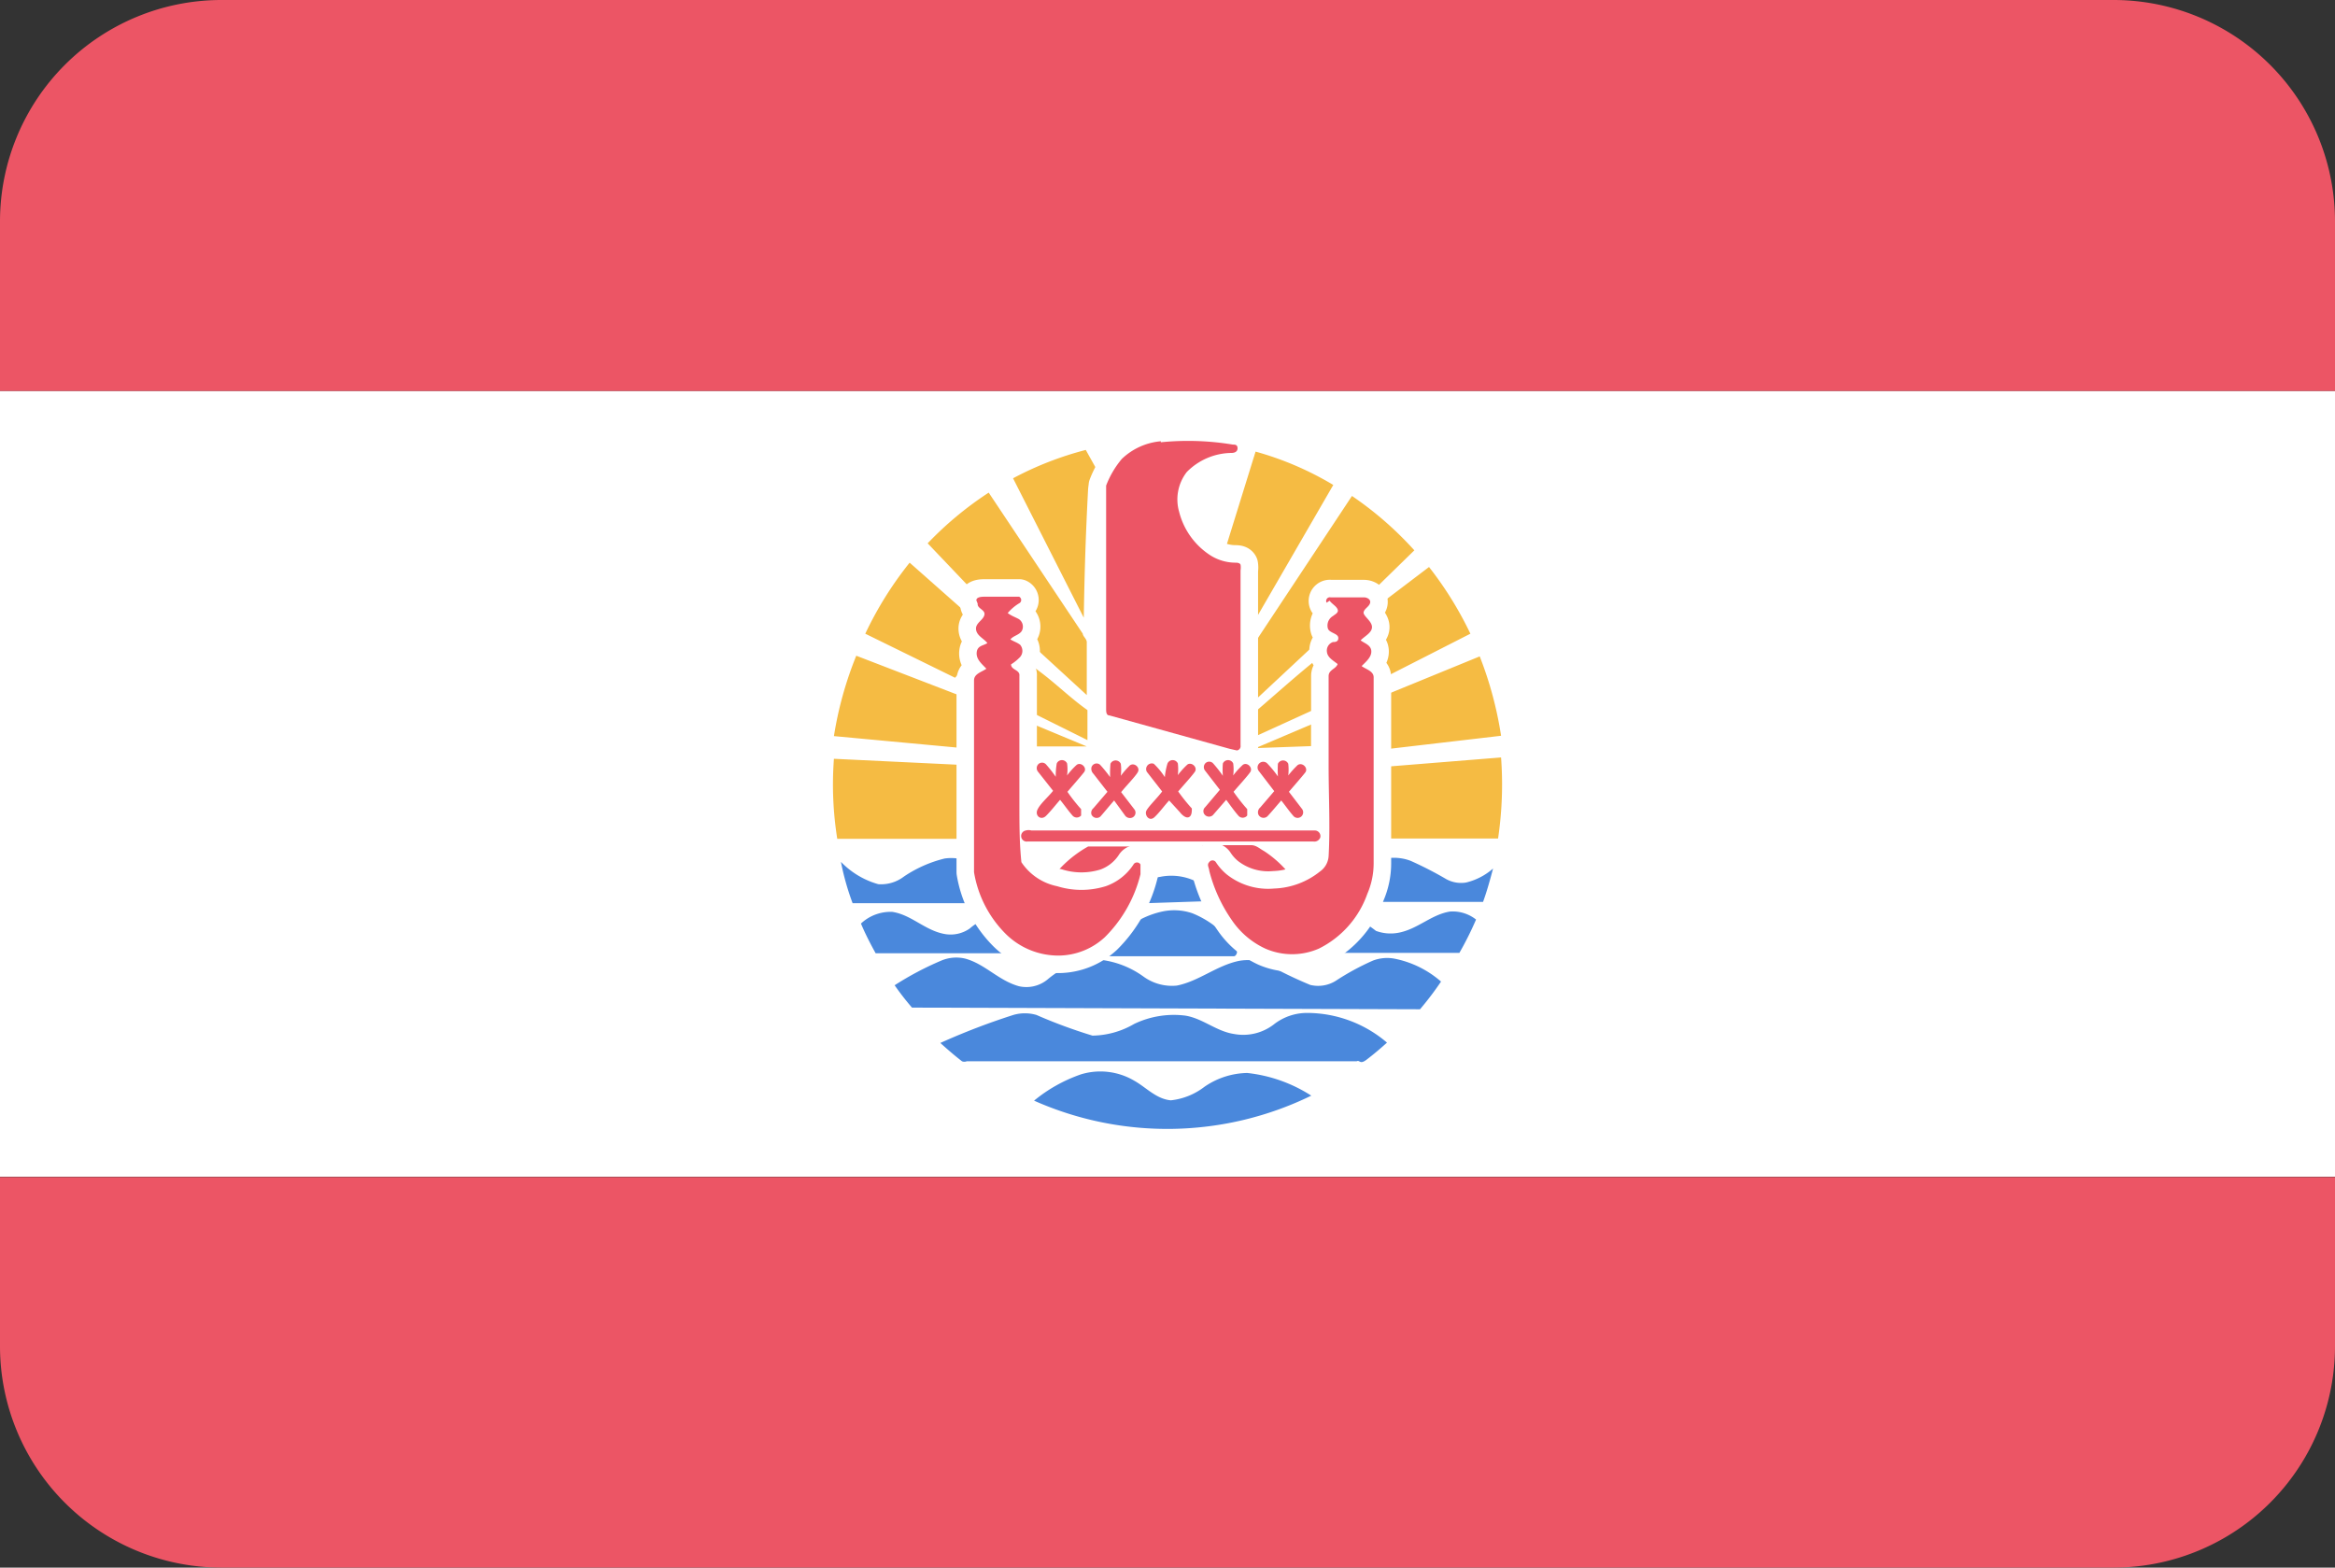 <svg xmlns="http://www.w3.org/2000/svg" viewBox="0 0 70 47"><rect x="0" y="0" width="70" height="47" fill="#333333" stroke="none"/><path fill="#fff" d="M0 11.72h70v23.56H0z"/><path fill="#ec5565" d="M63.36 0H6.64A6.64 6.64 0 000 6.64v5.08h70V6.64A6.64 6.64 0 0063.36 0zM0 40.36A6.64 6.64 0 006.64 47h56.72A6.64 6.64 0 0070 40.36v-5.07H0z"/><path fill="#fff" d="M34.59 12.57h.81a10.41 10.41 0 014.6 1.26A10.79 10.79 0 0143.58 17a11.08 11.08 0 011.67 3.58 11.38 11.38 0 01.12 5.28 11 11 0 01-4.23 6.54 10.38 10.38 0 01-5.54 2h-1.19A10.39 10.39 0 0130 33.13a10.73 10.73 0 01-2.83-2.3 11.05 11.05 0 01-2.67-6.17c0-.37 0-.75-.08-1.12v-.08a1.31 1.31 0 000-.15 11.2 11.2 0 01.8-4 10.88 10.88 0 014-5 10.38 10.38 0 015.39-1.78m.2.69a1.93 1.93 0 00-1.17.53 2.79 2.79 0 00-.47.8v6.69c0 .08 0 .18.1.2l3.6 1 .22.05a.13.13 0 00.11-.15v-5.25a.55.55 0 000-.17c0-.06-.11-.06-.17-.06a1.41 1.41 0 01-.78-.25 2.19 2.19 0 01-.89-1.27 1.34 1.34 0 01.23-1.2 1.91 1.91 0 011.34-.57c.08 0 .19 0 .18-.14s-.08-.1-.14-.11a8.2 8.2 0 00-2.16-.07m-4.42 1.08q1.05 2.1 2.12 4.19c0-1.2 0-2.4.18-3.59a2.09 2.09 0 01.23-.84l-.34-.61a9.85 9.85 0 00-2.18.85m6.38 2.07h.86v2.14L40 14.52a9.76 9.76 0 00-2.37-1zm-8.94-.12l1.41 1.52a.44.44 0 01.18-.12 3 3 0 01.89 0 1.16 1.16 0 01.43.06.24.24 0 01.09.28c0 .14-.21.21-.19.37s.25.18.3.34a.25.25 0 01-.06.25c-.07.07-.18.14-.15.25s.2.11.29.19l1.59 1.49v-1.57c0-.1-.07-.18-.12-.27l-2.82-4.28a10.31 10.31 0 00-1.83 1.52m12.71-1.42L37.76 19c0 .08-.14.16-.13.27v1.66l1.94-1.8a.36.36 0 00.11-.14c-.08-.08-.23-.13-.24-.27s.23-.18.25-.33a.44.44 0 000-.21c0-.06-.14-.08-.17-.16s-.06-.21 0-.28a1 1 0 01.55-.11 6 6 0 01.82 0 .44.44 0 01.2.1l1.29-1.28a10.33 10.33 0 00-1.87-1.63M25.94 19l2.73 1.28.42-.43c-.11-.1-.25-.2-.26-.36s.29-.21.28-.4-.27-.17-.31-.33.13-.29.24-.4l-1.77-1.5A10.73 10.73 0 0025.94 19m15.19-.74a2.74 2.74 0 01.22.47c0 .18-.17.29-.25.44s.21.16.25.29-.07.28-.18.37a.79.79 0 01.31.5l2.6-1.33a10.69 10.69 0 00-1.24-2zM29.27 18c0 .15.17.2.2.34s-.24.25-.25.43.22.28.34.41c-.11.08-.29.13-.32.28s.16.35.29.49c-.13.1-.37.15-.37.35v3.13h-.45v-.54L25 22.75a10.33 10.33 0 00.1 2.36h3.65V23.5h.46v2.62a3.39 3.39 0 00.94 1.88 2.24 2.24 0 001.55.66 2.06 2.06 0 001.37-.55 4 4 0 001.07-1.89c0-.09.08-.19 0-.29a.12.12 0 00-.21 0 1.64 1.64 0 01-.83.65 2.46 2.46 0 01-1.46 0 1.69 1.69 0 01-1.07-.72c-.06-.58 0-1.16-.06-1.74v-3.85c0-.17-.27-.17-.25-.34a1.42 1.42 0 00.27-.22.28.28 0 000-.37c-.09-.06-.2-.1-.29-.16.09-.11.26-.13.34-.25a.27.27 0 00-.09-.36c-.11-.07-.23-.11-.33-.18a1.4 1.4 0 01.34-.29.11.11 0 000-.2h-1c-.1 0-.24 0-.28.11m10.5 0c.06.1.19.15.24.26s-.08.14-.14.2a.33.33 0 00-.15.38c.05.14.21.18.31.27s-.1.09-.16.13a.27.27 0 00-.18.3c0 .18.2.26.32.36-.05.16-.31.17-.27.36v5.4a.61.61 0 01-.26.46 2.32 2.32 0 01-1.37.51 2 2 0 01-1.42-.42 1.62 1.62 0 01-.33-.37.12.12 0 00-.2 0c-.05.08 0 .17 0 .25a4.55 4.55 0 00.68 1.49 2.46 2.46 0 001 .85 2 2 0 001.61 0A2.91 2.91 0 0041 26.8a2.3 2.3 0 00.19-.9v-5.58c0-.2-.24-.24-.36-.35.13-.13.29-.26.29-.45s-.2-.22-.32-.32c.11-.13.32-.22.34-.41s-.22-.27-.25-.44.14-.16.19-.26-.08-.19-.18-.18h-1a.11.11 0 00-.12.16m-14.1 1.59a10.89 10.89 0 00-.68 2.41l3.74.35v-1.57l-3.09-1.19m15.75 1.22v1.6l3.6-.42a11.08 11.08 0 00-.62-2.39l-2.93 1.2m-3.8.48v.73l1.71-.78v-1.07a1.13 1.13 0 00.18-.5c-.65.52-1.27 1.08-1.9 1.62m-6.94-1.24c0 .07.11.08.17.11v1.11l1.73.86v-.9c-.51-.36-1-.8-1.45-1.17a1.17 1.17 0 00-.37-.21c-.12 0-.12.13-.1.2m.17 1.55v.67h1.73l-1.73-.72m6.79.77l1.64-.07v-.65l-1.67.71m3.79.63v2.16h3.52a11 11 0 00.08-2.45zm-9.72-.09a2.14 2.14 0 000 .41 3.86 3.86 0 00-.29-.37.16.16 0 00-.24 0 .17.17 0 000 .22l.45.57c-.15.19-.33.37-.47.57s.14.3.26.18.28-.32.42-.48c.12.15.23.32.37.47a.17.17 0 00.26 0v-.19a5.15 5.15 0 01-.41-.52c.17-.2.34-.39.5-.59s-.09-.31-.22-.22a2.18 2.18 0 00-.29.32 1.36 1.36 0 000-.36.17.17 0 00-.31 0m1.62 0a3.42 3.42 0 000 .38 4.17 4.17 0 00-.3-.37.16.16 0 00-.26.08.21.21 0 00.06.19l.42.54-.42.49a.18.18 0 00-.06.19.17.17 0 00.27.06c.14-.15.27-.32.41-.48l.34.44a.18.18 0 00.2.08.16.16 0 00.09-.25l-.4-.52c.17-.2.35-.39.5-.6s-.12-.3-.24-.2a2.82 2.82 0 00-.27.31 1.41 1.41 0 000-.36.17.17 0 00-.31 0m1.66 0a2.11 2.11 0 000 .41 2.18 2.18 0 00-.33-.4.17.17 0 00-.21.24l.46.59c-.15.19-.33.37-.47.57s.11.29.24.2.29-.33.44-.5l.28.36c.06.08.15.2.27.15s.12-.16.09-.26a5.65 5.65 0 01-.41-.51c.16-.2.34-.39.5-.59s-.09-.3-.22-.22a2.28 2.28 0 00-.29.32 1.48 1.48 0 000-.35.17.17 0 00-.31 0m1.71 0a2.1 2.1 0 000 .4 4 4 0 00-.29-.37.16.16 0 00-.24 0 .17.17 0 000 .22l.44.57-.44.52a.16.16 0 000 .24.17.17 0 00.23 0l.4-.46c.12.15.23.32.36.47a.17.17 0 00.27 0v-.19a5.49 5.49 0 01-.41-.52c.17-.2.34-.39.5-.59s-.09-.3-.22-.22a2.31 2.31 0 00-.29.32 1.4 1.4 0 000-.36.17.17 0 00-.31 0m1.65 0a3 3 0 000 .39 3.09 3.09 0 00-.42-.43.16.16 0 00-.23.22l.46.6-.42.49a.19.19 0 00-.06.2.17.17 0 00.28.06c.14-.15.27-.32.41-.47.12.15.23.31.36.46a.16.16 0 10.26-.21l-.39-.51c.16-.2.34-.38.49-.58s-.09-.32-.23-.22a3 3 0 00-.28.31 1.48 1.48 0 000-.35.17.17 0 00-.31 0m-7.56 2a.16.16 0 00.06.29h8.56a.19.19 0 00.21-.12.17.17 0 00-.18-.21h-8.48a.31.31 0 00-.17 0m1.87.45a3.49 3.49 0 00-1.16 1h1.69a2.45 2.45 0 00.58-.37 2.16 2.16 0 00.46-.68h-1.57m3.43 0a3.1 3.1 0 00.28.48 2 2 0 00.73.56.33.33 0 00.16 0h1.57a3.3 3.3 0 00-.88-.85c-.12-.07-.23-.2-.39-.18h-1.46m-8.95 1a1.13 1.13 0 01-.76.2 2.49 2.49 0 01-1.12-.67 7.77 7.77 0 00.35 1.24h3.76a3 3 0 01-.37-1.23 1.39 1.39 0 00-.67-.07 3.78 3.78 0 00-1.22.54m14.19-.46a3 3 0 01-.3 1.26h3.5c.12-.33.21-.66.3-1a1.89 1.89 0 01-.81.42.92.92 0 01-.59-.1 11 11 0 00-1.07-.55 1.41 1.41 0 00-1 0m-6.51.48a.77.77 0 00-.66.56c-.06 0 0 .16.05.22a.65.65 0 00.18 0l1.8-.06a.61.61 0 00-.3-.59 1.68 1.68 0 00-1.08-.14m.12 1a2.6 2.6 0 00-1.48.87 1.25 1.25 0 00-.23.34c0 .09.08.16.16.14H37c.11 0 .13-.14.07-.21a2.83 2.83 0 00-1.32-1.08 1.69 1.69 0 00-.85-.06m-9.08.37c.14.31.28.61.45.9h4.38a4.46 4.46 0 01-1-.7 1.16 1.16 0 01-.19-.28 1.69 1.69 0 00-.36.24 1 1 0 01-.71.17c-.59-.09-1-.59-1.61-.67a1.3 1.3 0 00-.94.35m17.66-.35c-.57.09-1 .54-1.54.66a1.26 1.26 0 01-.65-.06 4.06 4.06 0 00-.49-.33 1.18 1.18 0 01-.18.28 4.45 4.45 0 01-1 .71h4.18a9.82 9.82 0 00.5-1 1.13 1.13 0 00-.78-.24M28.22 28.8a9.27 9.27 0 00-1.37.75 8 8 0 00.52.67l15.23.05a9.33 9.33 0 00.63-.83 3 3 0 00-1.41-.69 1.2 1.2 0 00-.63.06 7.62 7.62 0 00-1.12.61 1 1 0 01-.76.12 12.52 12.52 0 01-1.25-.6 1.44 1.44 0 00-.89-.12c-.66.14-1.19.61-1.86.74a1.45 1.45 0 01-1-.27 2.74 2.74 0 00-1.5-.52 2.62 2.62 0 00-1.38.61 1 1 0 01-.85.2c-.59-.17-1-.67-1.62-.83a1.16 1.16 0 00-.71.06m2.16 1.63a20.57 20.57 0 00-2.1.75c.21.19.42.38.65.55a.19.19 0 00.14 0h11.69c.1 0 .22 0 .3-.05s.41-.34.61-.51a3.69 3.69 0 00-2.4-.89 1.61 1.61 0 00-1 .35A1.5 1.5 0 0137 31c-.53-.07-.93-.46-1.46-.55a2.75 2.75 0 00-1.54.25 2.54 2.54 0 01-1.29.32 15.32 15.32 0 01-1.68-.62 1.24 1.24 0 00-.69 0m2 1.78A4.54 4.54 0 0031 33a9.84 9.84 0 008.35-.13 4.42 4.42 0 00-1.92-.68 2.32 2.32 0 00-1.29.42 2 2 0 01-1 .4c-.44 0-.73-.39-1.1-.59a2 2 0 00-1.63-.21z"/><path fill="#f5bb43" d="M30.37 14.34a9.85 9.85 0 012.18-.85l.34.61a1.11 1.11 0 00-.27.56c-.08 1.5-.11 2.67-.13 3.86l-2.12-4.18zm6.38 2.07l.89-2.87a9.43 9.43 0 012.33 1l-2.35 4.06v-1.83c0-.1-.07 0-.21-.07s-.41-.25-.66-.29zm-8.94-.12a10.31 10.31 0 011.83-1.52L32.46 19c0 .08.13.16.12.27v1.57L31 19.39c-.08-.08-.25-.06-.29-.19s.08-.18.15-.25a.25.25 0 00.06-.25c0-.15-.26-.18-.3-.34s.17-.22.19-.37a.24.24 0 00-.09-.28 1.16 1.16 0 00-.43-.06 3 3 0 00-.89 0 .44.44 0 00-.18.12zm12.72-1.42a10.33 10.33 0 011.87 1.63l-1.3 1.27a.44.44 0 00-.2-.1 6 6 0 00-.82 0 1 1 0 00-.55.11c-.09.07-.07.19 0 .28s.12.1.17.16a.44.44 0 010 .21c0 .15-.25.17-.25.33s.15.18.24.27a.36.36 0 01-.11.14L37.62 21v-1.66c0-.11.08-.18.13-.27zM25.94 19a10.73 10.73 0 011.33-2.13L29 18.4c-.11.11-.25.23-.24.4s.26.17.31.33-.26.23-.28.4.15.26.26.36l-.42.43zm15.2-.71l1.7-1.29a10.69 10.69 0 011.24 2l-2.59 1.32a.79.79 0 00-.31-.5c.11-.09.22-.22.18-.37s-.23-.16-.25-.29.25-.26.25-.44a2.74 2.74 0 00-.22-.43zm-15.47 1.37l3.09 1.19v1.57L25 22.07a10.89 10.89 0 01.67-2.41zm15.76 1.22l2.93-1.2a11.08 11.08 0 01.64 2.38l-3.51.41c-.05-.53-.05-1.06-.06-1.59zm-3.81.47c.63-.54 1.25-1.1 1.9-1.62a1.13 1.13 0 01-.18.5v1.07l-1.71.78c0-.24-.01-.49-.01-.73zm-6.94-1.24c0-.07 0-.23.1-.2a1.17 1.17 0 01.37.21c.5.37.94.81 1.45 1.17v.9l-1.73-.86v-1.11c-.08-.03-.17-.04-.19-.11zm.17 1.55l1.73.72h-1.73v-.72zm6.79.77l1.67-.71v.65zm3.76.57l3.6-.29a11 11 0 01-.09 2.43h-3.48q-.02-1.08-.03-2.14zM25 22.75l3.75.18v2.22H25.1a10.33 10.33 0 01-.1-2.4z"/><path fill="#4a88dc" d="M27.1 26.28a3.78 3.78 0 011.22-.54 1.39 1.39 0 01.67.07 3 3 0 00.33 1.27h-3.76a7.77 7.77 0 01-.35-1.24 2.49 2.49 0 001.12.67 1.13 1.13 0 00.77-.23zm14.19-.47a1.41 1.41 0 011 0 11 11 0 011.07.55.92.92 0 00.59.1 1.89 1.89 0 00.81-.42c-.09.34-.18.67-.3 1h-3.5a3 3 0 00.33-1.23zm-6.51.48a1.68 1.68 0 011.08.14.61.61 0 01.3.59l-1.8.06a.65.65 0 01-.18 0c-.09-.06-.05-.22-.05-.22a.77.77 0 01.65-.57zm.11 1.03a1.69 1.69 0 01.85.06 2.83 2.83 0 011.32 1.08c.06.07 0 .21-.07.21h-3.65c-.09 0-.18 0-.16-.14a1.25 1.25 0 01.23-.34 2.6 2.6 0 011.48-.87zm-9.08.37a1.3 1.3 0 01.94-.35c.59.09 1 .58 1.61.67a1 1 0 00.71-.17 1.69 1.69 0 01.36-.24 1.16 1.16 0 00.19.28 4.46 4.46 0 001 .7h-4.37c-.16-.29-.31-.58-.44-.89zm17.66-.36a1.13 1.13 0 01.78.24 9.82 9.82 0 01-.5 1h-4.17a4.45 4.45 0 001-.71 1.18 1.18 0 00.18-.28 4.06 4.06 0 01.49.33 1.26 1.26 0 00.65.06c.59-.1 1-.55 1.57-.64zM28.22 28.8a1.16 1.16 0 01.71-.06c.6.16 1 .66 1.62.83a1 1 0 00.85-.2 2.62 2.62 0 011.38-.61 2.74 2.74 0 011.5.52 1.45 1.45 0 001 .27c.66-.13 1.19-.6 1.86-.74a1.44 1.44 0 01.89.12 12.52 12.52 0 001.25.6 1 1 0 00.76-.12 7.62 7.62 0 011.12-.61 1.2 1.2 0 01.63-.06 3 3 0 011.41.69 9.33 9.33 0 01-.63.83l-15.23-.05a8 8 0 01-.52-.67 9.27 9.27 0 011.4-.74zm2.16 1.63a1.24 1.24 0 01.69 0 15.32 15.32 0 001.68.62A2.54 2.54 0 0034 30.7a2.75 2.75 0 011.53-.25c.52.08.93.47 1.46.55a1.5 1.5 0 001.19-.28 1.61 1.61 0 011-.35 3.69 3.69 0 012.4.89c-.2.18-.4.35-.61.51s-.2 0-.3.05H28.98a.19.19 0 01-.14 0c-.22-.17-.44-.36-.65-.55a20.57 20.57 0 012.19-.84zm2.03 1.78a2 2 0 011.59.19c.36.2.66.55 1.1.59a2 2 0 001-.4 2.32 2.32 0 011.29-.42 4.42 4.42 0 011.92.68A9.84 9.84 0 0131 33a4.54 4.54 0 011.41-.79z"/><g fill="#ec5565"><path d="M32.62 25.38h1.57a2.16 2.16 0 01-.46.68 2.45 2.45 0 01-.58.37h-1.69a3.49 3.49 0 011.16-1.05zm3.43-.04h1.46c.15 0 .26.11.39.18a3.3 3.3 0 01.88.85h-1.57a.33.33 0 01-.16 0 2 2 0 01-.73-.56 3.1 3.1 0 01-.27-.47z"/><path stroke="#fff" stroke-linecap="round" stroke-linejoin="round" stroke-width="1.05" d="M34.8 13.26a8.2 8.2 0 012.16.07c.06 0 .14 0 .14.11s-.1.14-.18.14a1.91 1.91 0 00-1.34.57 1.34 1.34 0 00-.23 1.2 2.19 2.19 0 00.89 1.27 1.41 1.41 0 00.78.25c.06 0 .14 0 .17.06a.55.55 0 010 .17v5.25a.13.13 0 01-.11.15l-.22-.05-3.6-1c-.1 0-.1-.12-.1-.2v-6.69a2.79 2.79 0 01.47-.8 1.93 1.93 0 011.17-.53M29.27 18c0-.11.18-.11.28-.11h1a.11.11 0 010 .2 1.4 1.4 0 00-.34.29c.1.08.22.12.33.18a.27.27 0 01.09.36c-.08.12-.25.14-.34.25.09.06.2.09.29.16a.28.28 0 010 .37 1.42 1.42 0 01-.27.22c0 .17.27.16.25.34v3.85c0 .58 0 1.16.06 1.74a1.69 1.69 0 001.07.72 2.46 2.46 0 001.46 0 1.64 1.64 0 00.83-.65.12.12 0 01.21 0v.29a4 4 0 01-1.07 1.89 2.06 2.06 0 01-1.37.55 2.24 2.24 0 01-1.6-.65 3.39 3.39 0 01-.95-1.85V20.4c0-.2.23-.25.37-.35-.13-.14-.31-.28-.29-.49s.21-.2.32-.28c-.11-.14-.32-.22-.34-.41s.21-.27.25-.43-.22-.19-.2-.34m10.46-.03a.11.11 0 01.12-.16h1c.1 0 .22.07.18.18s-.16.15-.19.26.24.26.25.44-.22.28-.34.41c.12.09.31.14.32.32s-.16.32-.29.45c.13.1.37.15.36.35v5.58a2.3 2.3 0 01-.19.9 2.91 2.91 0 01-1.45 1.64 2 2 0 01-1.61 0 2.46 2.46 0 01-1-.85 4.55 4.55 0 01-.68-1.49c0-.08-.08-.17 0-.25a.12.12 0 01.2 0 1.62 1.62 0 00.33.37 2 2 0 001.42.42 2.32 2.32 0 001.37-.51.61.61 0 00.26-.46c.05-.9 0-1.8 0-2.7v-2.7c0-.19.22-.21.27-.36-.12-.1-.3-.19-.32-.36a.27.27 0 01.18-.3c.05 0 .17 0 .16-.13s-.26-.14-.31-.27a.33.33 0 01.15-.38c.06-.05.18-.1.14-.2s-.17-.16-.24-.26"/><path d="M34.8 13.26a8.2 8.2 0 012.16.07c.06 0 .14 0 .14.11s-.1.14-.18.14a1.91 1.91 0 00-1.34.57 1.34 1.34 0 00-.23 1.2 2.19 2.19 0 00.89 1.27 1.41 1.41 0 00.78.25c.06 0 .14 0 .17.06a.55.55 0 010 .17v5.25a.13.13 0 01-.11.15l-.22-.05-3.6-1c-.1 0-.1-.12-.1-.2v-6.69a2.79 2.79 0 01.47-.8 1.93 1.93 0 011.17-.53M29.27 18c0-.11.18-.11.28-.11h1a.11.11 0 010 .2 1.4 1.4 0 00-.34.29c.1.08.22.12.33.18a.27.27 0 01.09.36c-.08.12-.25.14-.34.25.09.06.2.09.29.16a.28.28 0 010 .37 1.42 1.42 0 01-.27.22c0 .17.27.16.25.34v3.85c0 .58 0 1.16.06 1.74a1.69 1.69 0 001.07.72 2.46 2.46 0 001.46 0 1.64 1.64 0 00.83-.65.12.12 0 01.21 0v.29a4 4 0 01-1.07 1.89 2.06 2.06 0 01-1.37.55 2.24 2.24 0 01-1.6-.65 3.39 3.39 0 01-.95-1.85V20.4c0-.2.23-.25.37-.35-.13-.14-.31-.28-.29-.49s.21-.2.32-.28c-.11-.14-.32-.22-.34-.41s.21-.27.25-.43-.22-.19-.2-.34m10.46-.03a.11.11 0 01.12-.16h1c.1 0 .22.07.18.18s-.16.15-.19.26.24.26.25.44-.22.28-.34.41c.12.09.31.14.32.32s-.16.32-.29.45c.13.1.37.15.36.35v5.58a2.3 2.3 0 01-.19.9 2.91 2.91 0 01-1.45 1.64 2 2 0 01-1.61 0 2.46 2.46 0 01-1-.85 4.55 4.55 0 01-.68-1.49c0-.08-.08-.17 0-.25a.12.12 0 01.2 0 1.62 1.62 0 00.33.37 2 2 0 001.42.42 2.32 2.32 0 001.37-.51.61.61 0 00.26-.46c.05-.9 0-1.8 0-2.7v-2.7c0-.19.22-.21.27-.36-.12-.1-.3-.19-.32-.36a.27.27 0 01.18-.3c.05 0 .17 0 .16-.13s-.26-.14-.31-.27a.33.33 0 01.15-.38c.06-.05.18-.1.14-.2s-.17-.16-.24-.26"/><path d="M34.15 13.68a1.34 1.34 0 00-.58.6 1.07 1.07 0 00-.17.51v6.48l3.56.95v-5.13a2.13 2.13 0 01-1.7-1.28 1.57 1.57 0 01.9-2.33 5.28 5.28 0 00-.87 0 2.86 2.86 0 00-1.14.2zm-4.53 4.46a.43.43 0 01.05.34 2 2 0 01-.23.32c.13.13.33.24.33.44s-.2.22-.32.3c.06.14.2.22.28.36a.25.25 0 01-.15.32c-.07.06-.21.08-.19.19 0 1.88 0 3.77.05 5.65a3 3 0 00.36 1.07 2.39 2.39 0 001.5 1.24 1.74 1.74 0 001.41-.28 3.22 3.22 0 001.12-1.64 3 3 0 01-.39.24 2.62 2.62 0 01-1.81.13 2 2 0 01-1.19-.82 2.86 2.86 0 01-.08-.73v-5c-.13-.1-.28-.22-.25-.4s.28-.22.35-.39a1.66 1.66 0 01-.29-.15.26.26 0 010-.39 2.12 2.12 0 01.3-.18c-.13-.14-.37-.15-.44-.34s0-.25.11-.35zm10.56 0a.49.49 0 01.05.33c0 .16-.24.2-.31.35.14.09.36.18.34.38s-.21.26-.35.33c.05.17.3.21.32.4s-.13.3-.25.41v5.1a1.89 1.89 0 01-.08.59 1.57 1.57 0 01-.54.52 2.77 2.77 0 01-2 .31 2.36 2.36 0 01-.87-.41 3.89 3.89 0 00.63 1.18 2.08 2.08 0 001.1.73 1.84 1.84 0 001.5-.33 2.87 2.87 0 001-1.41 2.2 2.2 0 00.14-.61v-5.62c0-.11-.11-.13-.18-.18a.26.26 0 01-.16-.34c.08-.12.2-.21.28-.33-.12-.09-.31-.15-.32-.32s.2-.31.33-.44a1.59 1.59 0 01-.24-.33.41.41 0 01.06-.32z"/><path d="M31.68 22.89a.17.17 0 01.31 0 1.36 1.36 0 010 .36 2.18 2.18 0 01.29-.32c.13-.09.32.09.22.22s-.33.39-.5.59a5.15 5.15 0 00.41.52v.19a.17.17 0 01-.26 0c-.13-.15-.24-.31-.37-.47-.14.16-.27.33-.42.48s-.34 0-.26-.18.32-.38.47-.57l-.45-.57a.17.17 0 010-.22.16.16 0 01.24 0 3.86 3.86 0 01.29.37 2.14 2.14 0 01.03-.4zm1.61.01a.17.17 0 01.31 0 1.41 1.41 0 010 .36 2.82 2.82 0 01.27-.31c.13-.1.32.06.24.2s-.34.4-.5.6l.4.52a.16.16 0 01-.09.25.18.18 0 01-.2-.08L33.4 24c-.14.16-.27.32-.41.48a.17.17 0 01-.27-.06.18.18 0 01.06-.19l.42-.49-.42-.54a.21.21 0 01-.06-.19.16.16 0 01.26-.08 4.17 4.17 0 01.3.37 3.42 3.42 0 01.01-.4zm1.71-.01a.17.17 0 01.31 0 1.48 1.48 0 010 .35 2.28 2.28 0 01.29-.32c.13-.08.31.09.22.22s-.33.39-.5.59a5.65 5.65 0 00.41.51c0 .09 0 .22-.09.26s-.21-.07-.27-.15l-.32-.35c-.15.16-.28.35-.44.5s-.31-.07-.24-.2.32-.37.47-.57l-.46-.59a.17.17 0 01.21-.24 2.18 2.18 0 01.33.4 2.11 2.11 0 01.08-.41zm1.66 0a.17.17 0 01.31 0 1.4 1.4 0 010 .36 2.31 2.31 0 01.29-.32c.13-.09.31.09.22.22s-.33.39-.5.59a5.49 5.49 0 00.41.52v.19a.17.17 0 01-.27 0c-.13-.15-.24-.31-.36-.47l-.4.46a.17.17 0 01-.23 0 .16.16 0 010-.24l.44-.52-.44-.57a.17.17 0 010-.22.16.16 0 01.24 0 4 4 0 01.29.37 2.1 2.1 0 010-.37zm1.65.01a.17.17 0 01.31 0 1.48 1.48 0 010 .35 3 3 0 01.28-.31c.14-.1.33.09.23.22s-.33.39-.49.58l.39.51a.16.16 0 11-.26.21c-.13-.15-.24-.31-.36-.46-.14.16-.27.32-.41.47a.17.17 0 01-.28-.06.19.19 0 01.06-.2l.42-.49-.46-.6a.16.16 0 01.26-.22 3.09 3.09 0 01.31.38 3 3 0 010-.38zm-7.56 2a.31.31 0 01.17 0h8.48a.17.17 0 01.18.21.19.19 0 01-.21.12h-8.56a.16.16 0 01-.06-.33z"/></g></svg>